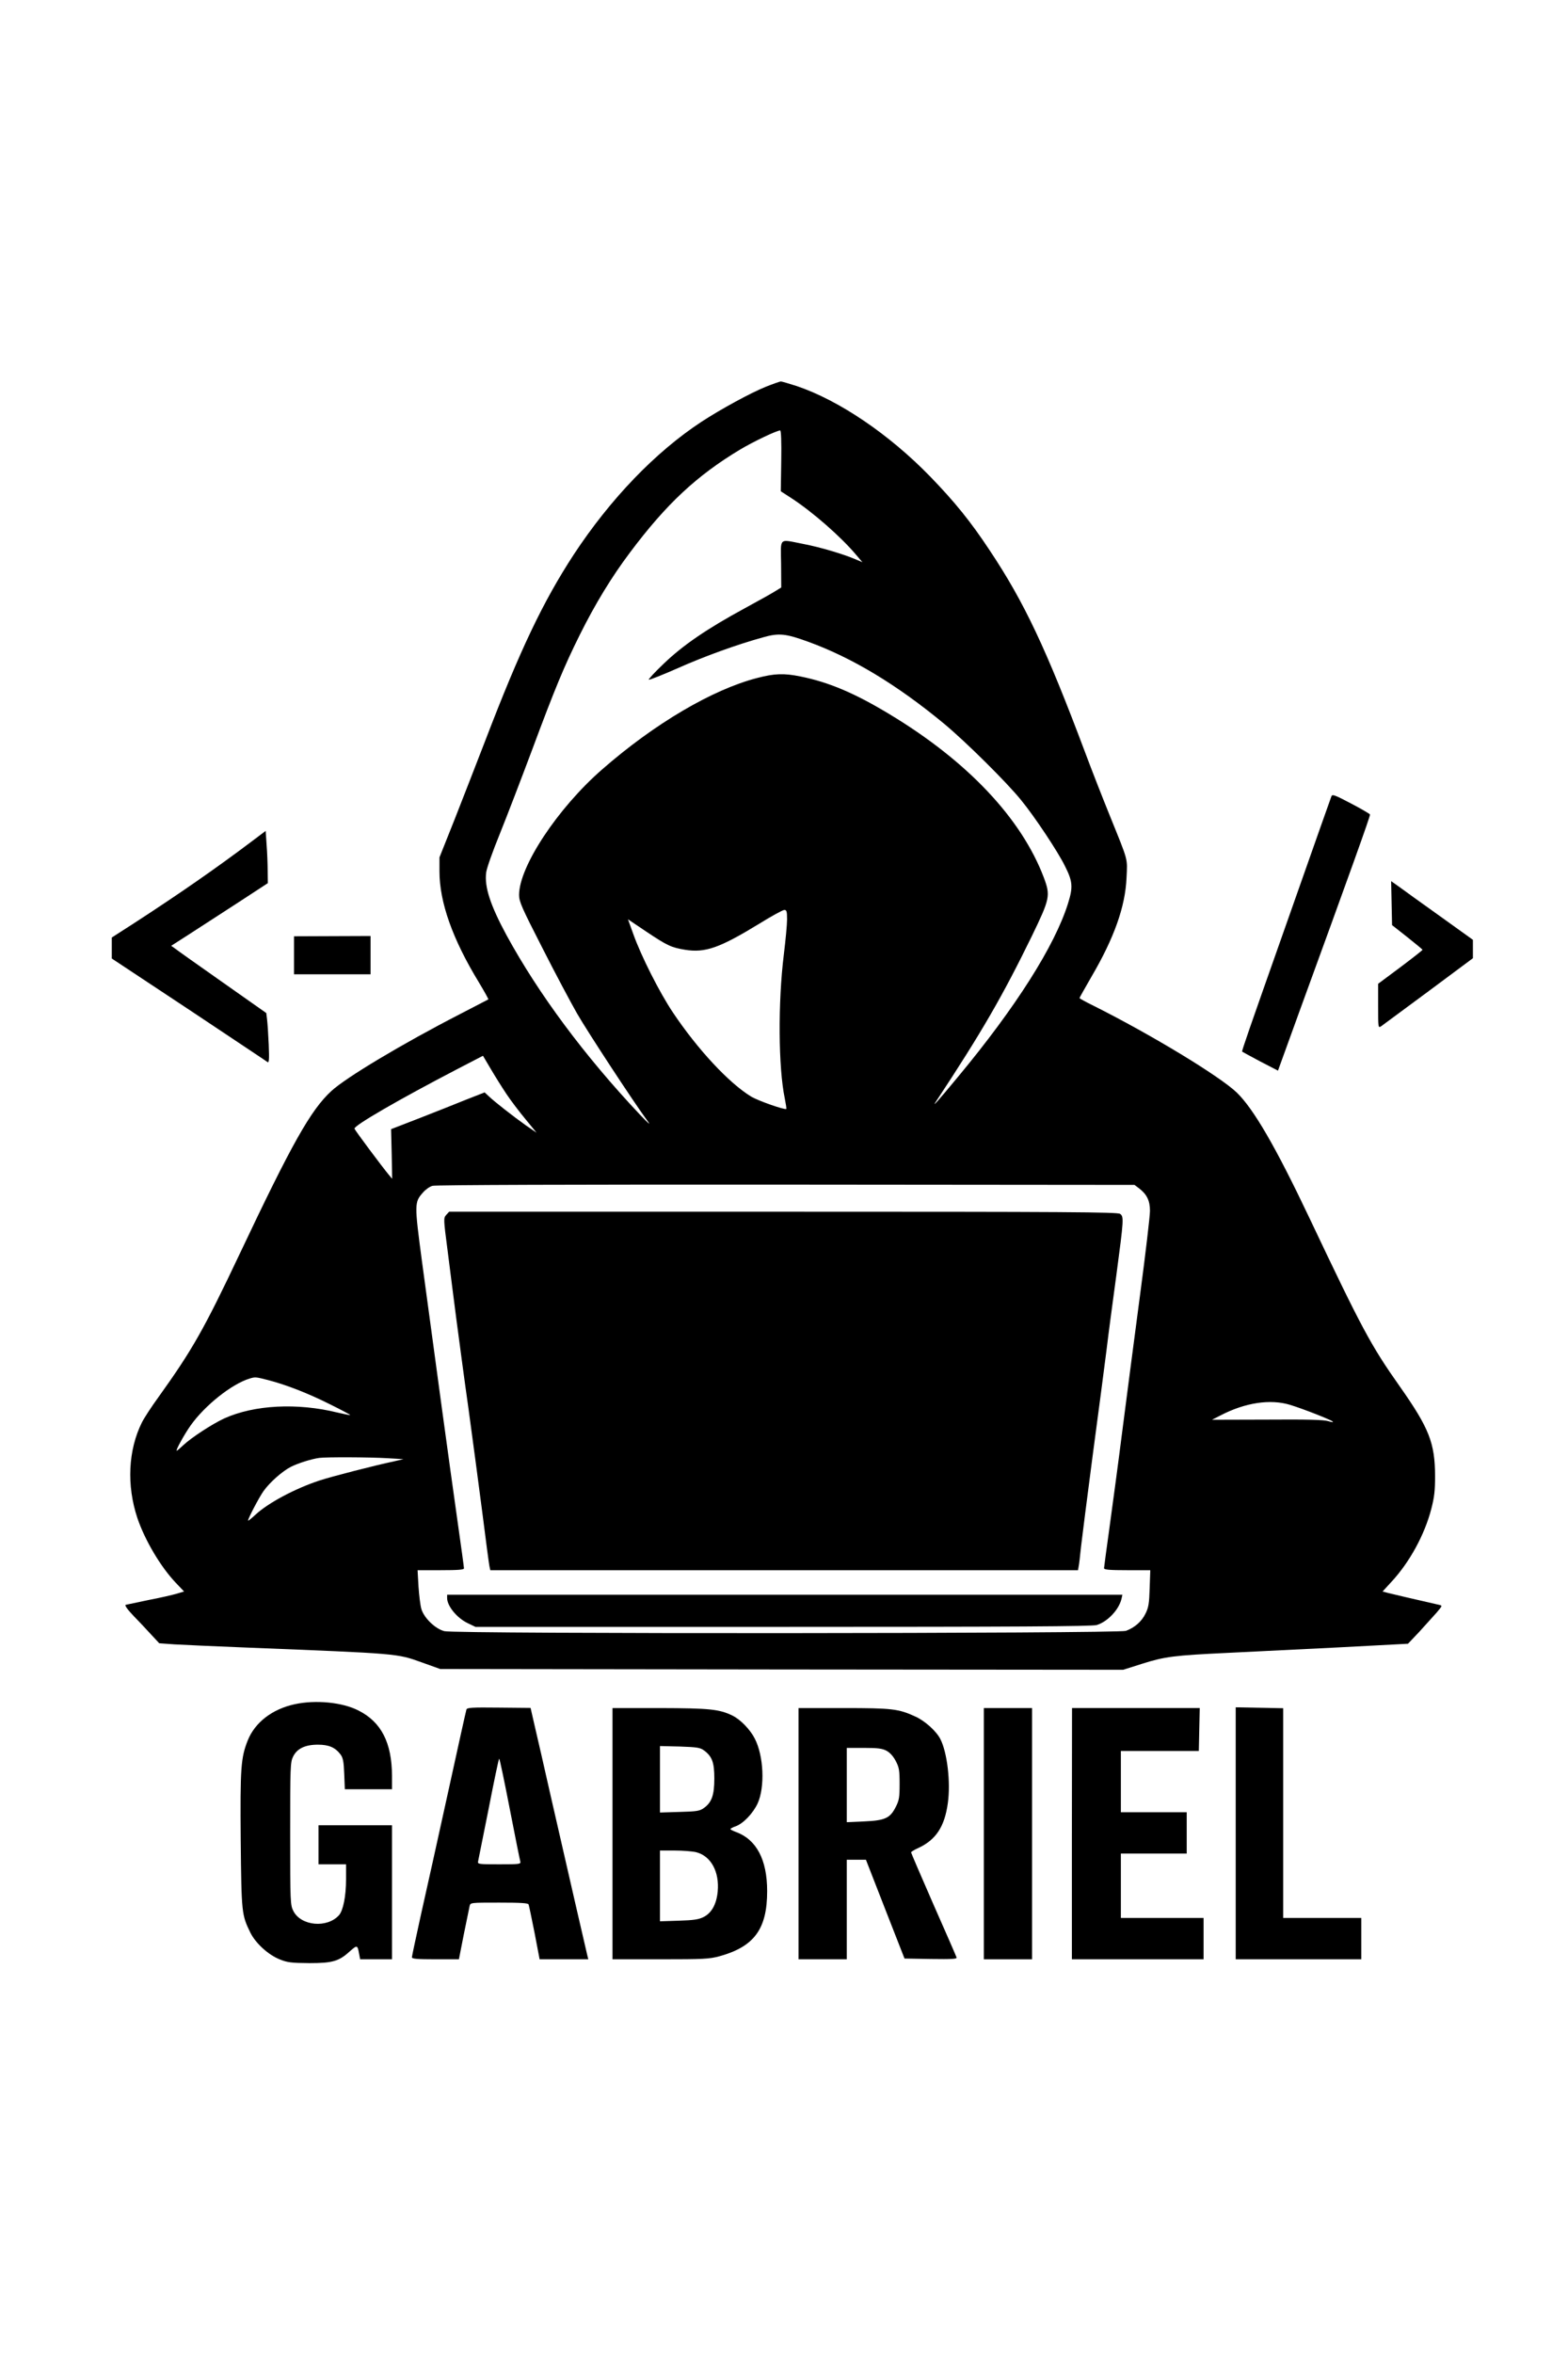 <?xml version="1.0" standalone="no"?>
<!DOCTYPE svg PUBLIC "-//W3C//DTD SVG 20010904//EN"
 "http://www.w3.org/TR/2001/REC-SVG-20010904/DTD/svg10.dtd">
<svg version="1.0" xmlns="http://www.w3.org/2000/svg"
 width="1024pt" height="1536pt" viewBox="0 0 1024 1536"
 preserveAspectRatio="xMidYMid meet">

<g transform="translate(0,1536) scale(0.1,-0.1)"
fill="#000000" stroke="none">
<path d="M5003 12836 c-100 -40 -296 -147 -423 -230 -301 -198 -594 -503 -833
-866 -201 -308 -350 -620 -578 -1215 -55 -143 -145 -373 -199 -511 l-100 -251
0 -91 c0 -202 86 -444 257 -724 36 -60 64 -110 62 -112 -2 -1 -88 -46 -191
-99 -371 -191 -739 -411 -834 -499 -135 -124 -258 -343 -601 -1068 -232 -490
-308 -623 -528 -930 -46 -63 -94 -137 -108 -165 -90 -180 -101 -411 -30 -624
49 -145 152 -319 250 -422 l55 -58 -50 -15 c-28 -8 -110 -27 -184 -41 -73 -15
-139 -29 -147 -31 -8 -3 10 -29 51 -72 36 -37 88 -92 116 -123 l52 -56 98 -7
c53 -3 266 -13 472 -21 1001 -40 980 -38 1145 -97 l120 -43 2230 -3 2230 -2
126 40 c145 46 210 54 549 70 129 6 449 22 710 35 l475 25 73 77 c39 43 90 99
113 125 39 46 40 47 17 52 -171 39 -300 69 -331 77 l-38 10 57 62 c119 128
217 307 261 476 20 77 25 119 25 216 -1 215 -38 311 -230 584 -190 269 -249
380 -590 1099 -222 468 -365 713 -475 820 -112 107 -557 377 -934 566 -51 25
-93 48 -93 51 0 3 36 66 79 141 147 251 220 456 228 644 6 131 14 101 -109
405 -47 116 -120 302 -162 415 -254 676 -397 979 -623 1318 -123 186 -227 315
-388 481 -268 276 -596 498 -872 591 -50 16 -97 30 -104 30 -8 -1 -51 -16 -96
-34z m99 -485 l-3 -198 68 -44 c140 -91 325 -253 425 -372 l40 -47 -45 19
c-82 35 -231 79 -340 100 -165 32 -148 47 -146 -131 l1 -153 -34 -21 c-18 -12
-109 -63 -203 -114 -247 -134 -404 -241 -530 -362 -59 -56 -103 -104 -98 -105
6 -2 91 32 189 75 172 77 391 156 559 202 102 29 147 24 295 -30 288 -105 579
-281 885 -534 140 -116 413 -386 505 -501 87 -106 241 -338 285 -429 51 -101
53 -137 20 -243 -86 -276 -340 -677 -719 -1133 -135 -163 -173 -205 -143 -160
299 453 434 687 626 1080 118 244 122 263 78 381 -146 386 -499 761 -1010
1068 -225 136 -395 208 -579 245 -108 22 -170 20 -284 -10 -293 -76 -670 -298
-1012 -597 -290 -253 -542 -634 -542 -819 0 -44 17 -82 152 -346 83 -164 185
-355 226 -427 67 -117 367 -575 459 -700 26 -35 12 -24 -49 40 -359 381 -660
785 -870 1170 -106 196 -145 316 -133 409 3 28 44 142 90 255 46 114 140 359
210 546 148 398 209 545 311 750 101 203 209 380 328 538 238 318 437 503 722
674 86 51 237 123 259 123 6 0 9 -71 7 -199z m38 -2993 c0 -35 -10 -137 -21
-228 -39 -313 -36 -740 6 -940 7 -36 12 -67 10 -69 -9 -8 -184 53 -230 81
-145 88 -350 309 -510 548 -88 131 -208 369 -259 512 l-35 97 119 -80 c139
-93 164 -104 254 -119 132 -21 225 12 481 168 82 51 157 92 167 92 15 0 18 -9
18 -62z m-1833 -1139 c28 -42 84 -116 124 -164 l73 -89 -70 48 c-83 59 -198
149 -239 187 l-30 28 -120 -47 c-66 -27 -203 -81 -305 -121 l-186 -72 4 -162
3 -162 -21 25 c-45 54 -221 290 -225 302 -7 19 294 193 675 391 l164 85 51
-86 c28 -48 74 -121 102 -163z m4130 -615 c52 -39 73 -81 73 -148 0 -34 -29
-281 -65 -551 -36 -269 -87 -666 -115 -881 -27 -214 -66 -502 -85 -640 -19
-137 -35 -255 -35 -261 0 -10 37 -13 151 -13 l151 0 -4 -117 c-3 -99 -7 -126
-27 -166 -25 -52 -71 -92 -128 -113 -52 -18 -4378 -21 -4451 -2 -59 15 -132
85 -150 144 -7 23 -15 89 -19 148 l-6 106 151 0 c114 0 152 3 152 12 0 7 -18
139 -40 293 -61 430 -142 1027 -235 1716 -49 370 -49 381 7 444 16 19 44 39
62 44 18 6 954 9 2308 8 l2277 -2 28 -21z m-5686 -1253 c116 -30 261 -86 406
-159 73 -36 131 -67 130 -69 -2 -2 -39 6 -83 16 -263 65 -544 50 -739 -38 -78
-36 -215 -125 -268 -175 -21 -20 -40 -36 -43 -36 -9 0 50 107 91 165 93 131
268 270 385 306 37 11 40 11 121 -10z m6675 -162 c85 -26 266 -97 278 -109 5
-5 -8 -4 -30 3 -28 9 -141 12 -399 10 l-360 -1 55 28 c161 84 326 109 456 69z
m-5896 -348 l105 -6 -60 -14 c-132 -28 -415 -101 -490 -126 -160 -53 -334
-146 -417 -223 -27 -25 -48 -42 -48 -38 0 14 70 148 100 191 39 56 123 131
180 160 48 24 134 51 185 58 48 6 330 5 445 -2z"/>
<path d="M2914 7429 c-18 -20 -18 -25 9 -232 15 -117 40 -317 57 -446 17 -128
52 -394 80 -590 27 -196 67 -500 90 -676 22 -176 43 -332 46 -347 l6 -28 1919
0 1919 0 4 23 c3 12 10 72 16 132 7 61 41 328 76 595 36 267 76 575 90 685 13
110 43 333 65 495 48 361 49 378 24 396 -16 12 -347 14 -2200 14 l-2182 0 -19
-21z"/>
<path d="M2920 4928 c0 -52 65 -131 135 -164 l50 -24 2009 0 c1511 0 2018 3
2048 12 70 21 145 99 162 171 l6 27 -2205 0 -2205 0 0 -22z"/>
<path d="M8695 10162 c-3 -9 -35 -98 -70 -197 -35 -99 -145 -412 -245 -695
-222 -629 -272 -772 -268 -775 2 -2 55 -30 118 -64 l116 -60 133 367 c335 918
471 1297 468 1305 -1 4 -57 37 -124 72 -105 55 -122 62 -128 47z"/>
<path d="M1650 9872 c-229 -173 -479 -347 -777 -540 l-143 -92 0 -68 0 -69
503 -333 c276 -184 508 -338 514 -343 10 -7 12 16 8 114 -3 68 -8 142 -11 165
l-5 41 -287 202 c-158 111 -298 210 -310 220 l-24 17 117 75 c64 41 206 133
315 204 l199 130 -1 80 c0 44 -3 121 -7 171 l-6 90 -85 -64z"/>
<path d="M9088 9464 l3 -143 99 -78 c54 -43 99 -80 100 -83 0 -3 -65 -54 -145
-114 l-145 -108 0 -145 c0 -143 0 -145 20 -132 11 8 150 111 310 229 l289 215
0 60 0 60 -216 155 c-119 85 -239 171 -267 192 l-51 36 3 -144z"/>
<path d="M1920 9124 l0 -124 250 0 250 0 0 125 0 125 -250 -1 -250 -1 0 -124z"/>
<path d="M1924 4235 c-147 -32 -259 -119 -306 -236 -45 -113 -50 -178 -46
-654 5 -475 6 -484 63 -601 34 -69 118 -146 193 -175 49 -20 75 -23 192 -24
153 0 194 12 268 80 44 39 47 38 57 -18 l7 -37 104 0 104 0 0 438 0 437 -240
0 -240 0 0 -127 0 -128 90 0 90 0 0 -97 c0 -111 -19 -204 -46 -235 -77 -86
-248 -71 -298 27 -20 39 -21 55 -21 505 0 436 1 467 19 503 26 53 79 78 162
78 72 0 113 -18 148 -64 16 -22 21 -46 24 -127 l4 -100 154 0 154 0 0 88 c-1
216 -70 351 -219 426 -105 54 -280 71 -417 41z"/>
<path d="M3046 4200 c-3 -8 -57 -253 -121 -545 -64 -291 -143 -649 -176 -794
-32 -146 -59 -271 -59 -278 0 -10 34 -13 153 -13 l154 0 32 163 c18 89 35 172
38 185 5 22 6 22 193 22 141 0 189 -3 192 -12 3 -7 20 -91 39 -185 l33 -173
159 0 159 0 -7 28 c-7 29 -108 466 -236 1027 -43 193 -92 403 -107 468 l-27
118 -208 2 c-177 2 -208 0 -211 -13z m283 -648 c35 -180 66 -335 69 -344 4
-17 -7 -18 -138 -18 -130 0 -142 1 -138 18 2 9 33 164 69 344 35 180 66 328
69 328 3 0 34 -147 69 -328z"/>
<path d="M8070 3393 l0 -823 410 0 410 0 0 135 0 135 -255 0 -255 0 0 685 0
684 -155 3 -155 3 0 -822z"/>
<path d="M4000 3390 l0 -820 313 0 c283 0 319 2 386 20 227 63 311 178 311
425 0 206 -70 338 -206 387 -19 7 -34 15 -34 18 0 3 15 12 34 18 50 18 114 85
144 150 48 106 40 309 -19 423 -30 59 -94 125 -146 150 -86 42 -150 48 -475
49 l-308 0 0 -820z m597 544 c54 -40 68 -79 68 -184 0 -109 -17 -156 -69 -193
-27 -19 -46 -22 -158 -25 l-128 -4 0 217 0 217 129 -3 c113 -4 133 -7 158 -25z
m-50 -665 c96 -25 152 -127 140 -257 -8 -82 -39 -139 -92 -166 -32 -16 -64
-21 -162 -24 l-123 -4 0 231 0 231 96 0 c52 0 116 -5 141 -11z"/>
<path d="M5215 3390 l0 -820 158 0 157 0 0 325 0 325 63 0 62 0 126 -323 126
-322 173 -3 c136 -2 171 0 167 10 -2 7 -70 163 -151 346 -80 183 -146 336
-146 340 0 4 21 17 48 29 114 53 171 139 192 293 19 136 -4 330 -49 418 -26
51 -101 119 -164 147 -109 50 -150 55 -467 55 l-295 0 0 -820z m575 541 c22
-12 44 -36 60 -67 22 -42 25 -61 25 -149 0 -87 -3 -107 -25 -150 -37 -74 -70
-89 -208 -95 l-112 -5 0 243 0 242 113 0 c91 0 119 -4 147 -19z"/>
<path d="M6425 3390 l0 -820 158 0 157 0 0 820 0 820 -157 0 -158 0 0 -820z"/>
<path d="M7000 3390 l0 -820 430 0 430 0 0 135 0 135 -270 0 -270 0 0 210 0
210 215 0 215 0 0 135 0 135 -215 0 -215 0 0 200 0 200 254 0 255 0 3 140 3
140 -417 0 -417 0 -1 -820z"/>
</g>
</svg>
